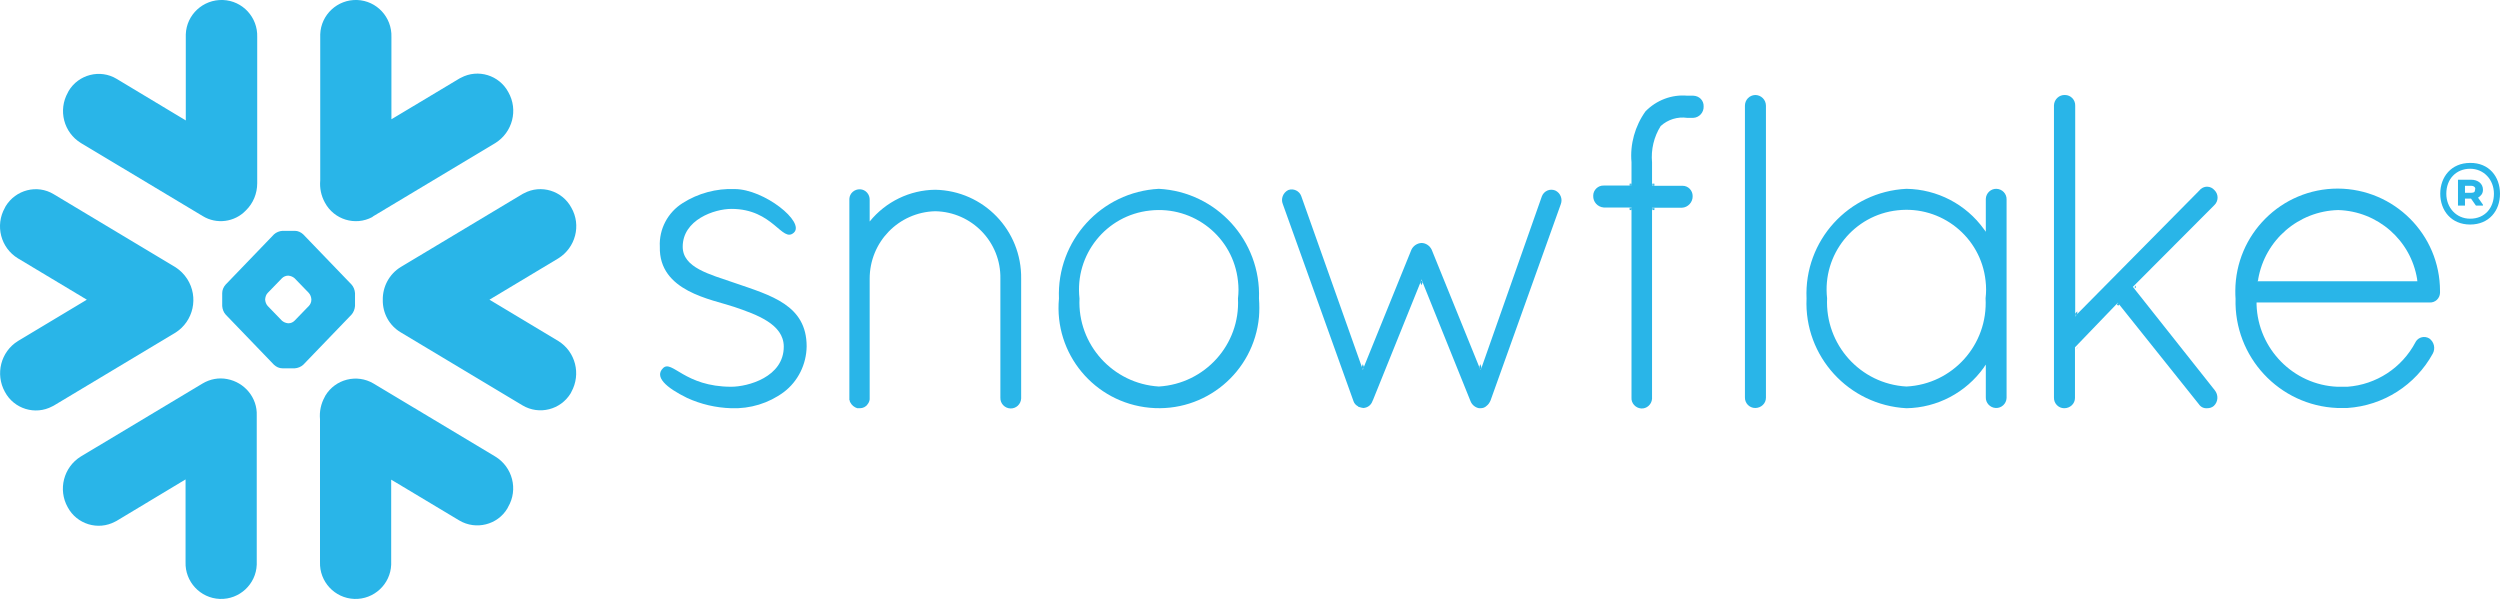 <svg xml:space="preserve" style="enable-background:new 0 0 107.11 25.66;" viewBox="0 0 107.11 25.66" y="0px" x="0px" xmlns:xlink="http://www.w3.org/1999/xlink" xmlns="http://www.w3.org/2000/svg" id="Layer_1" version="1.1">
<style type="text/css">
	.st0{fill:#29B5E8;}
	.st1{fill-rule:evenodd;clip-rule:evenodd;fill:#29B5E8;}
</style>
<title>Snowflake-blue</title>
<polygon points="69.82,9 69.91,9 69.82,8.9" class="st0"></polygon>
<polygon points="69.82,7.87 69.82,7.96 69.91,7.87" class="st0"></polygon>
<polygon points="60.88,12.02 60.88,12.02 60.85,12.1 60.9,12.22 60.95,12.1 60.91,12.02" class="st0"></polygon>
<polygon points="70.79,9 70.88,9 70.88,8.9" class="st0"></polygon>
<polygon points="70.79,7.87 70.88,7.96 70.88,7.87" class="st0"></polygon>
<polygon points="58.34,15.73 58.38,15.82 58.4,15.82 58.43,15.76 58.44,15.73 58.39,15.6" class="st0"></polygon>
<polygon points="63.38,15.73 63.42,15.82 63.44,15.82 63.45,15.8 63.47,15.73 63.42,15.6" class="st0"></polygon>
<polygon points="91.46,12.36 91.52,12.3 91.47,12.23" class="st0"></polygon>
<polygon points="88.97,14.94 89,14.91 89,14.88" class="st0"></polygon>
<polygon points="90.69,13.02 90.69,13.03 90.75,13.1 90.81,13.03 90.81,13.03 90.81,13.02 90.7,13.02" class="st0"></polygon>
<polygon points="88.91,13.43 88.91,13.52 88.93,13.53 88.99,13.47 89,13.46 89,13.34" class="st0"></polygon>
<polygon points="69.82,8.9 69.91,9 69.91,8.9" class="st0"></polygon>
<polygon points="63.42,15.82 63.43,15.85 63.44,15.82" class="st0"></polygon>
<polygon points="58.39,15.85 58.4,15.82 58.38,15.82" class="st0"></polygon>
<polygon points="70.79,7.96 70.88,7.96 70.79,7.87" class="st0"></polygon>
<path d="M90.69,13.02L90.69,13.02L90.69,13.02L90.69,13.02z M90.7,13.02l0.11,0.01l-0.05-0.06L90.7,13.02z" class="st0"></path>
<polygon points="88.91,13.55 88.93,13.53 88.91,13.51" class="st0"></polygon>
<polygon points="70.79,8.9 70.79,9 70.88,8.9" class="st0"></polygon>
<polygon points="69.82,7.96 69.91,7.96 69.91,7.87" class="st0"></polygon>
<path d="M88.93,13.53l0.05-0.05L88.93,13.53z" class="st0"></path>
<path d="M63.45,15.8l0.03-0.08L63.45,15.8z" class="st0"></path>
<path d="M96.75,11.98l0-0.02h0c0.29-1.68,1.73-2.92,3.43-2.96c1.69,0.05,3.11,1.29,3.38,2.96h0l0,0.02l0,0l0.01,0.07
	h-6.85C96.74,12.03,96.75,12.01,96.75,11.98L96.75,11.98z M96.68,13.05L96.68,13.05l0-0.09h7.42c0.23,0.01,0.43-0.17,0.44-0.41
	c0-0.01,0-0.01,0-0.02v-0.06c0-2.42-1.96-4.38-4.38-4.39c-2.42,0-4.38,1.96-4.39,4.38c0,0.11,0,0.23,0.01,0.34
	c-0.07,2.49,1.87,4.58,4.36,4.68h0.43c1.54-0.1,2.92-0.98,3.66-2.33c0.12-0.22,0.06-0.5-0.15-0.65c-0.2-0.12-0.46-0.06-0.58,0.14
	c0,0.01-0.01,0.01-0.01,0.02c-0.58,1.1-1.68,1.82-2.92,1.91h-0.43C98.26,16.49,96.74,14.95,96.68,13.05L96.68,13.05L96.68,13.05" class="st0"></path>
<path d="M70.5,4.77c-0.45,0.63-0.67,1.41-0.6,2.18v1h-1.19c-0.24-0.01-0.45,0.19-0.45,0.43c0,0,0,0.01,0,0.01
	c-0.01,0.26,0.19,0.48,0.45,0.5h1.19v8.14c-0.02,0.24,0.17,0.45,0.41,0.47c0.24,0.02,0.45-0.17,0.47-0.41c0-0.02,0-0.04,0-0.06V8.9
	h1.28c0.26-0.01,0.47-0.24,0.46-0.5c0-0.24-0.19-0.44-0.43-0.44c-0.01,0-0.02,0-0.03,0h-1.28v-1c-0.05-0.55,0.08-1.1,0.37-1.56
	c0.31-0.28,0.72-0.41,1.14-0.35c0.02,0,0.04,0,0.05,0c0.02,0,0.04,0,0.06,0h0.14c0.26-0.01,0.46-0.23,0.45-0.49
	C73,4.3,72.8,4.11,72.55,4.1h-0.14c-0.02,0-0.04,0-0.06,0c-0.02,0-0.04,0-0.06,0C71.63,4.04,70.97,4.29,70.5,4.77" class="st0"></path>
<path d="M31.47,12.12c-1.07-0.37-2.22-0.65-2.22-1.55c0-1.15,1.35-1.62,2.09-1.62c1.79,0,2.17,1.47,2.67,1.02
	s-1.27-1.87-2.54-1.87c-0.78-0.03-1.56,0.18-2.22,0.6c-0.64,0.4-1.02,1.12-0.98,1.87c-0.05,1.92,2.22,2.25,3.19,2.58
	s2.11,0.74,2.12,1.69c0.01,1.32-1.55,1.73-2.25,1.73c-2,0-2.54-1.17-2.92-0.8c-0.38,0.37,0.11,0.83,1.03,1.28
	c0.59,0.27,1.23,0.42,1.89,0.44c0.81,0.03,1.6-0.21,2.25-0.69c0.61-0.46,0.97-1.19,0.98-1.96C34.56,13.07,33.04,12.66,31.47,12.12" class="st0"></path>
<path d="M81.68,16.56c-1.98-0.11-3.49-1.8-3.4-3.78c-0.21-1.88,1.15-3.57,3.02-3.77c1.88-0.21,3.57,1.15,3.77,3.02
	c0.03,0.25,0.03,0.5,0,0.75C85.18,14.77,83.66,16.46,81.68,16.56 M85.08,9.93c-0.02-0.02-0.03-0.05-0.05-0.07
	C85.02,9.85,85.01,9.83,85,9.82c-0.77-1.07-2-1.71-3.32-1.73c-2.48,0.12-4.39,2.22-4.28,4.7c-0.11,2.48,1.81,4.57,4.28,4.7
	c1.32-0.02,2.55-0.67,3.32-1.75l0.03-0.05l0.05-0.07v1.4c-0.01,0.24,0.18,0.45,0.43,0.46c0.24,0.01,0.45-0.18,0.46-0.43
	c0-0.01,0-0.02,0-0.03V8.55c0.01-0.24-0.18-0.45-0.43-0.46c-0.24-0.01-0.45,0.18-0.46,0.43c0,0.01,0,0.02,0,0.03
	C85.08,8.55,85.08,9.93,85.08,9.93z" class="st0"></path>
<path d="M88.94,13.53l-0.03,0.03V4.53c0.01-0.25-0.19-0.46-0.44-0.46C88.22,4.06,88.01,4.26,88,4.51
	c0,0.01,0,0.01,0,0.02v12.5c-0.01,0.25,0.19,0.46,0.44,0.46s0.46-0.19,0.46-0.44c0-0.01,0-0.01,0-0.02v-2.15l1.78-1.85l0,0
	l0.06-0.06l0.05,0.06l0,0.01v0l3.42,4.28c0.08,0.12,0.21,0.18,0.35,0.17c0.11,0,0.21-0.03,0.29-0.1c0.19-0.18,0.2-0.47,0.04-0.67
	l-3.51-4.43l3.49-3.5c0.18-0.17,0.19-0.46,0.01-0.64c0,0-0.01-0.01-0.01-0.01c-0.15-0.17-0.41-0.19-0.58-0.04
	c-0.02,0.01-0.03,0.03-0.04,0.04l-5.28,5.34L88.94,13.53z" class="st0"></path>
<path d="M75.2,4.07c-0.25,0.01-0.44,0.21-0.44,0.46v12.49c-0.01,0.25,0.19,0.46,0.44,0.46s0.46-0.19,0.46-0.44
	c0-0.01,0-0.01,0-0.02V4.53C75.66,4.27,75.45,4.07,75.2,4.07" class="st0"></path>
<path d="M63.45,15.8l-0.01,0.02l-0.01,0.03l-0.01-0.03l-0.04-0.09l-2.04-5.03c-0.08-0.17-0.25-0.29-0.44-0.29
	c-0.18,0.01-0.35,0.12-0.43,0.29l-2.04,5.03l-0.01,0.03l-0.02,0.06l-0.01,0.03l-0.01-0.03l-0.03-0.09l-2.6-7.33
	c-0.08-0.22-0.33-0.34-0.55-0.26c-0.01,0-0.01,0.01-0.02,0.01c-0.21,0.11-0.31,0.37-0.22,0.59l3.03,8.45
	c0.03,0.09,0.1,0.17,0.18,0.21c0.02,0.02,0.04,0.04,0.07,0.04c0.05,0.02,0.11,0.03,0.17,0.04c0.18-0.01,0.33-0.12,0.39-0.29
	c0-0.01,0.01-0.03,0.02-0.04l2.07-5.13l0-0.01l0.01-0.04L63,17.18c0.06,0.16,0.2,0.28,0.37,0.31h0.06c0.1,0,0.19-0.03,0.26-0.1
	c0.08-0.06,0.13-0.14,0.17-0.23l3.01-8.41c0.09-0.23-0.02-0.49-0.24-0.59c-0.23-0.09-0.48,0.02-0.57,0.25l-2.58,7.33L63.45,15.8z" class="st0"></path>
<path d="M37.26,8.57c0.01-0.24-0.17-0.45-0.41-0.46c-0.24-0.01-0.45,0.17-0.46,0.41c0,0.02,0,0.03,0,0.05v8.57
	c0.01,0.01,0.02,0.02,0.02,0.04c0,0.02,0,0.04,0.02,0.06c0.06,0.12,0.17,0.21,0.3,0.25h0.11c0.13,0,0.26-0.06,0.33-0.17
	c0.05-0.06,0.08-0.13,0.09-0.21v-5.17c0-1.57,1.24-2.85,2.81-2.89c1.57,0.03,2.82,1.32,2.79,2.89c0,0,0,0,0,0v5.1
	c-0.01,0.24,0.18,0.45,0.43,0.46c0.24,0.01,0.45-0.18,0.46-0.43c0-0.01,0-0.02,0-0.03v-5.1c0.03-2.07-1.61-3.77-3.68-3.81
	c-1.09,0.01-2.12,0.51-2.81,1.36L37.26,8.57z" class="st0"></path>
<path d="M49.65,16.56c-1.97-0.12-3.49-1.8-3.4-3.77c-0.21-1.88,1.14-3.57,3.02-3.77c1.88-0.21,3.57,1.14,3.77,3.02
	c0.03,0.25,0.03,0.5,0,0.75C53.14,14.76,51.63,16.44,49.65,16.56 M49.65,8.09c-2.47,0.13-4.38,2.22-4.28,4.7
	c-0.22,2.37,1.52,4.46,3.89,4.68c2.37,0.22,4.46-1.52,4.68-3.89c0.02-0.26,0.02-0.52,0-0.79C54.03,10.31,52.12,8.22,49.65,8.09" class="st0"></path>
<path d="M3.47,6.13l5.22,3.13c0.59,0.36,1.36,0.26,1.84-0.24c0.32-0.31,0.49-0.73,0.49-1.17V1.59
	C11.05,0.74,10.39,0.03,9.55,0C8.7-0.03,7.99,0.63,7.96,1.47c0,0.04,0,0.08,0,0.12v3.57L5,3.38C4.29,2.95,3.36,3.19,2.94,3.9
	C2.93,3.92,2.92,3.94,2.91,3.96C2.48,4.72,2.73,5.68,3.47,6.13" class="st0"></path>
<path d="M16,9.26l5.22-3.13c0.74-0.46,0.99-1.42,0.56-2.18c-0.39-0.73-1.3-1.01-2.03-0.62
	c-0.02,0.01-0.04,0.02-0.06,0.03l-2.92,1.75V1.59C16.8,0.74,16.14,0.03,15.3,0c-0.84-0.03-1.55,0.63-1.58,1.47c0,0.04,0,0.08,0,0.12
	v6.14c-0.03,0.33,0.04,0.66,0.2,0.95c0.39,0.73,1.3,1.01,2.03,0.62C15.96,9.29,15.98,9.27,16,9.26" class="st0"></path>
<path d="M11.36,12.82c0.01-0.1,0.04-0.2,0.11-0.27l0.61-0.63c0.07-0.07,0.17-0.11,0.26-0.11h0.02
	c0.1,0.01,0.19,0.05,0.26,0.11l0.61,0.63c0.07,0.08,0.1,0.17,0.11,0.27v0.02c0,0.1-0.04,0.2-0.11,0.27l-0.61,0.63
	c-0.07,0.07-0.16,0.11-0.26,0.11h-0.02c-0.1-0.01-0.19-0.05-0.26-0.11l-0.61-0.63c-0.07-0.08-0.1-0.17-0.11-0.27V12.82z M9.52,12.56
	v0.55c0.01,0.14,0.06,0.27,0.15,0.37l2.07,2.15c0.1,0.09,0.22,0.15,0.36,0.15h0.53c0.13-0.01,0.26-0.06,0.36-0.15l2.07-2.15
	c0.09-0.1,0.14-0.24,0.15-0.37v-0.55c-0.01-0.14-0.06-0.27-0.15-0.37l-2.07-2.15c-0.1-0.09-0.22-0.15-0.36-0.15h-0.53
	c-0.13,0.01-0.26,0.06-0.36,0.15l-2.07,2.15C9.58,12.29,9.52,12.42,9.52,12.56" class="st0"></path>
<path d="M0.77,11.07l2.95,1.77l-2.95,1.77c-0.74,0.46-0.98,1.42-0.56,2.18c0.39,0.73,1.3,1.01,2.03,0.62
	c0.02-0.01,0.04-0.02,0.06-0.03l5.22-3.13c0.77-0.49,1-1.52,0.5-2.3c-0.13-0.2-0.3-0.37-0.5-0.5L2.3,8.32
	C1.59,7.89,0.67,8.13,0.24,8.84C0.23,8.86,0.22,8.88,0.21,8.9C-0.22,9.66,0.03,10.62,0.77,11.07" class="st0"></path>
<path d="M16.4,12.85c-0.01,0.57,0.28,1.1,0.77,1.39l5.22,3.13c0.71,0.42,1.63,0.19,2.06-0.52
	c0.01-0.02,0.02-0.04,0.03-0.06c0.42-0.76,0.18-1.72-0.56-2.18l-2.95-1.77l2.95-1.77c0.74-0.46,0.99-1.42,0.56-2.17
	c-0.39-0.73-1.3-1.01-2.03-0.62c-0.02,0.01-0.04,0.02-0.06,0.03l-5.22,3.13C16.68,11.74,16.39,12.28,16.4,12.85" class="st0"></path>
<path d="M9.73,16.24c-0.36-0.07-0.73,0-1.05,0.19l-5.22,3.13c-0.74,0.46-0.98,1.42-0.56,2.17
	c0.39,0.73,1.3,1.01,2.03,0.62c0.02-0.01,0.04-0.02,0.06-0.03l2.96-1.78v3.54c-0.03,0.84,0.63,1.55,1.47,1.58
	c0.84,0.03,1.55-0.63,1.58-1.47c0-0.04,0-0.08,0-0.12v-6.27C11.03,17.04,10.48,16.38,9.73,16.24" class="st0"></path>
<path d="M21.22,19.56L16,16.43c-0.71-0.42-1.63-0.19-2.06,0.52c-0.01,0.02-0.02,0.04-0.03,0.06
	c-0.16,0.29-0.23,0.62-0.2,0.95v6.12c-0.03,0.84,0.63,1.55,1.47,1.58c0.84,0.03,1.55-0.63,1.58-1.47c0-0.04,0-0.08,0-0.12v-3.52
	l2.92,1.75c0.71,0.42,1.64,0.19,2.06-0.52c0.01-0.02,0.02-0.04,0.03-0.06C22.21,20.97,21.96,20.01,21.22,19.56" class="st0"></path>
<path d="M105.87,7.96h-0.26v0.3h0.26c0.13,0,0.17-0.04,0.17-0.13C106.08,8.04,106,7.96,105.87,7.96z M105.31,7.7h0.56
	c0.3,0,0.51,0.17,0.51,0.43c0,0.17-0.09,0.26-0.21,0.34l0.21,0.3v0.04h-0.3l-0.21-0.3h-0.26v0.3h-0.3V7.7z M106.85,8.3
	c0-0.6-0.43-1.07-1.02-1.07s-1.02,0.43-1.02,1.07c0,0.6,0.43,1.07,1.02,1.07C106.47,9.37,106.85,8.9,106.85,8.3z M107.11,8.3
	c0,0.73-0.47,1.32-1.28,1.32c-0.81,0-1.28-0.6-1.28-1.32s0.47-1.32,1.28-1.32C106.64,6.97,107.11,7.57,107.11,8.3z" class="st1"></path>
</svg>
